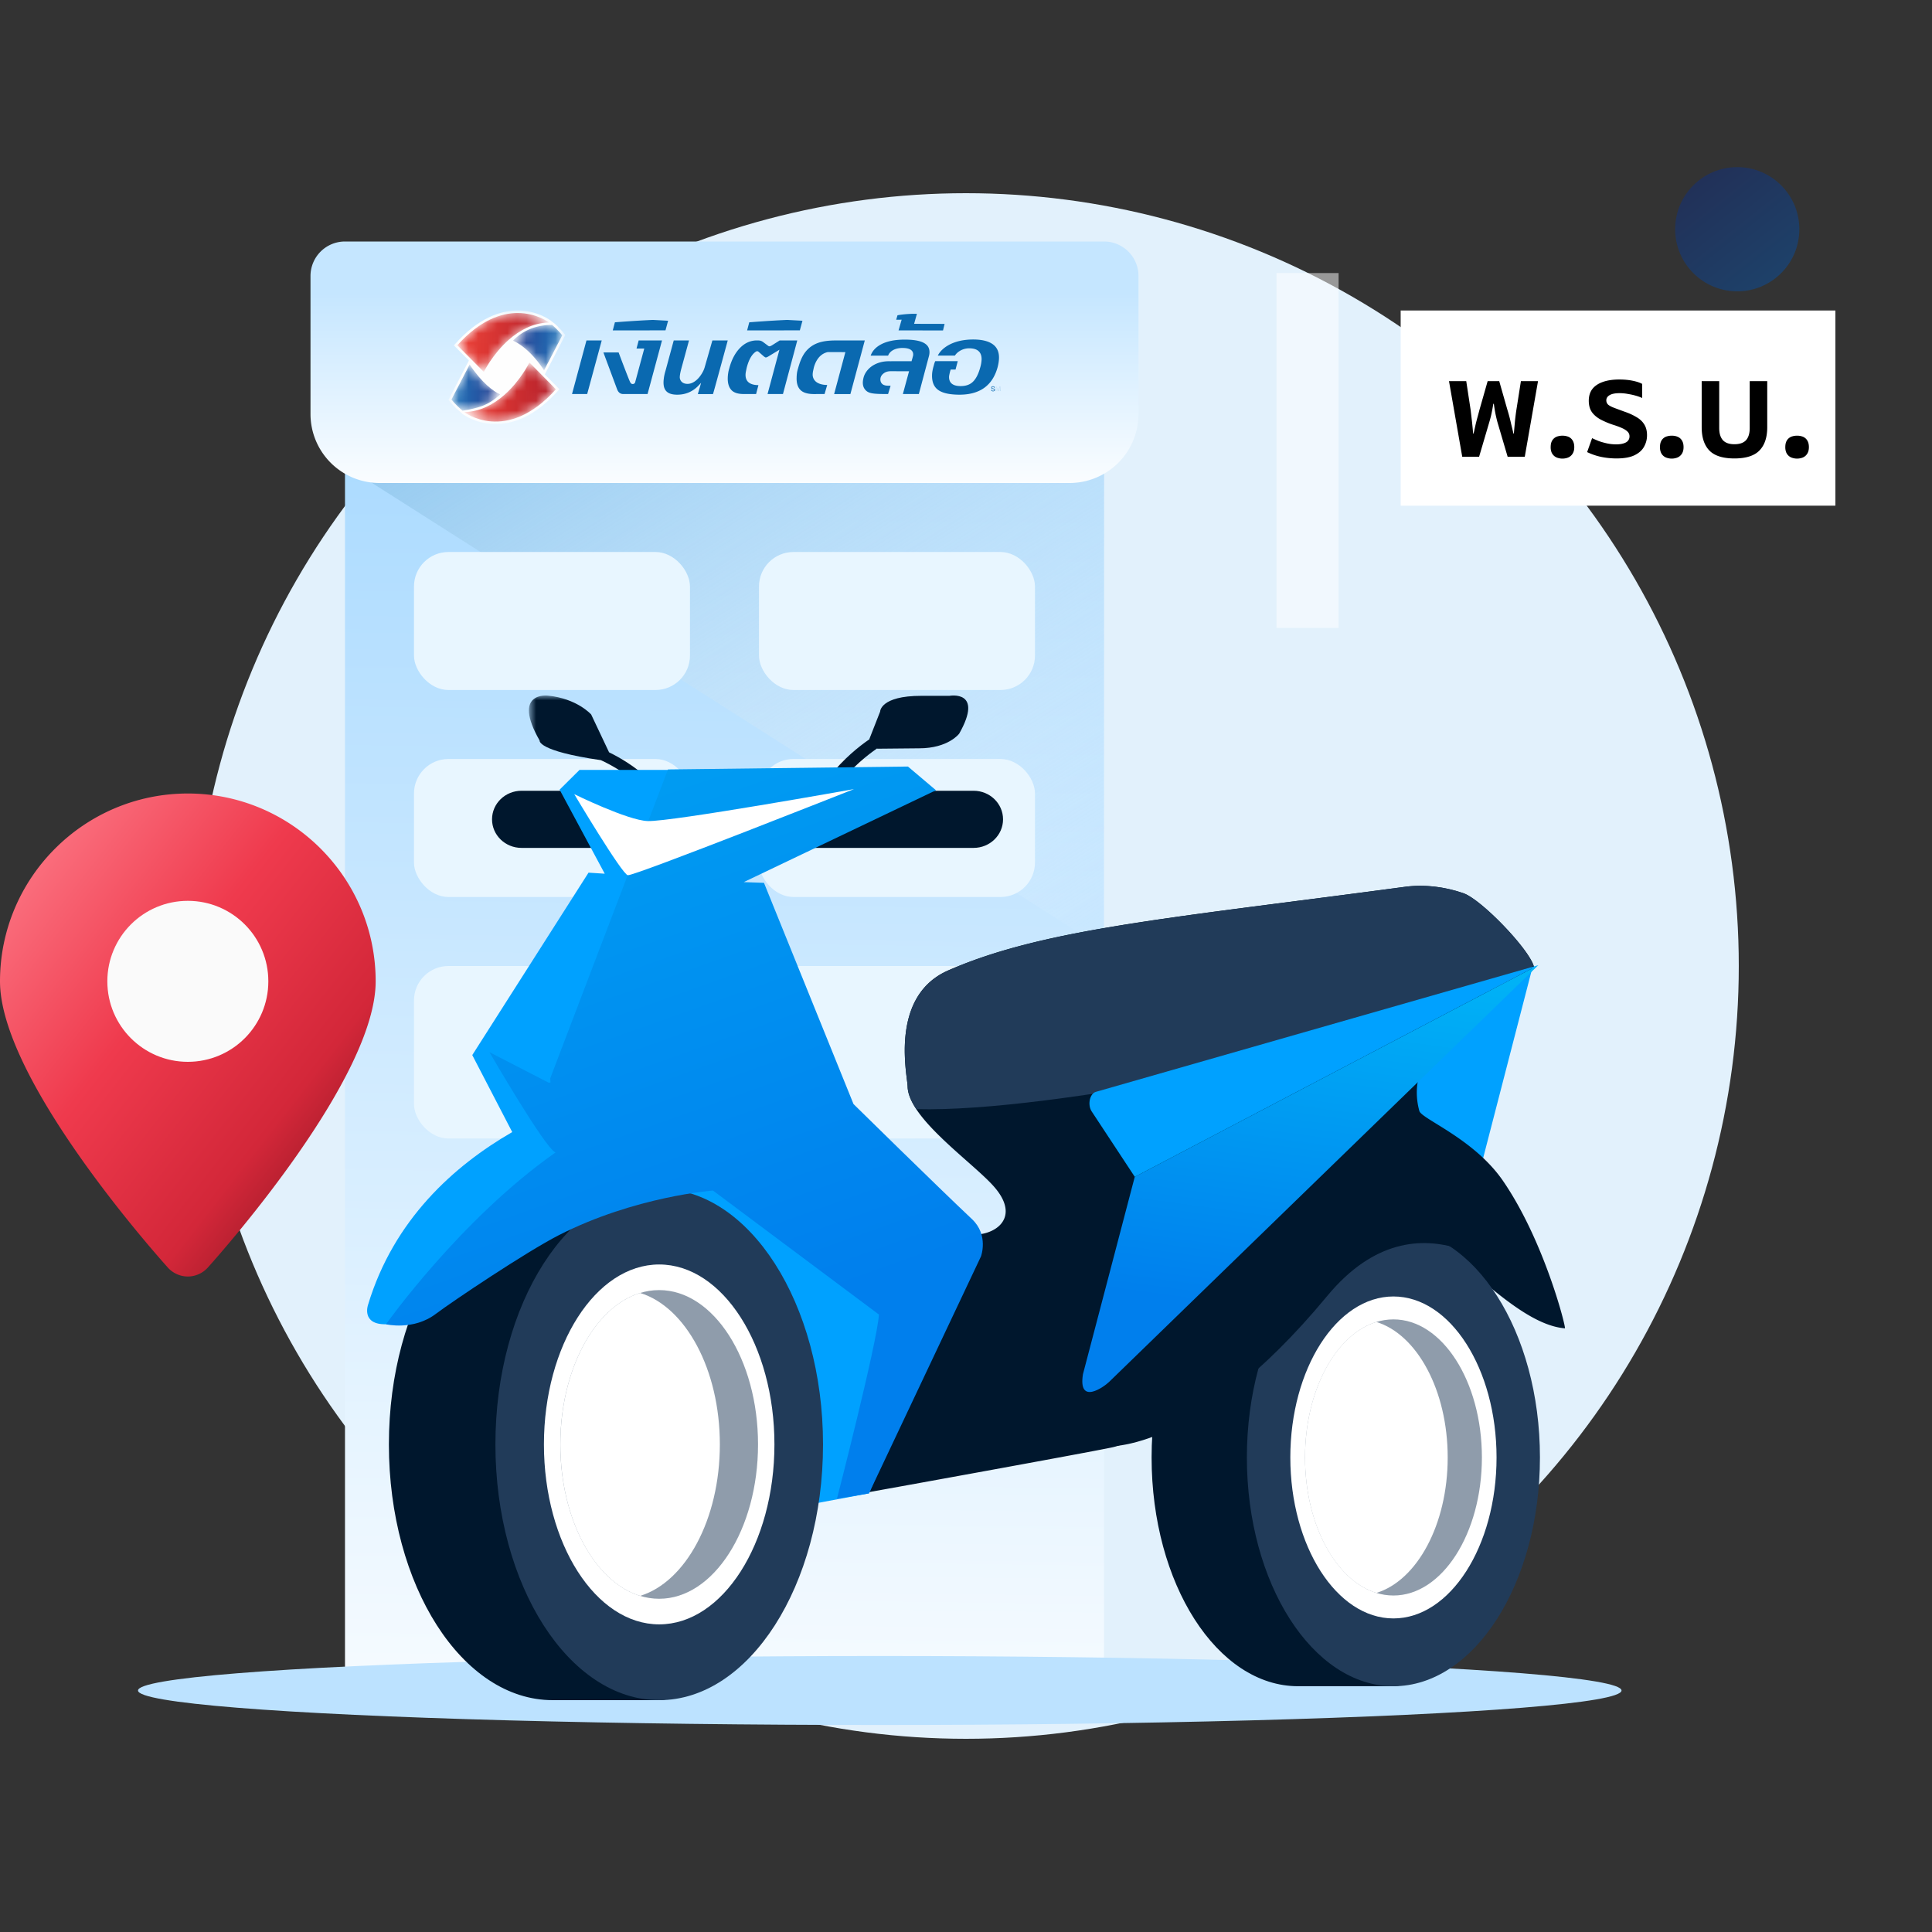 <svg width="200" height="200" viewBox="0 0 200 200" fill="none" xmlns="http://www.w3.org/2000/svg">
    <rect x="0" y="0" width="200" height="200" fill="#333333" stroke="none"/>
    <circle cx="99.998" cy="100" r="80" fill="#E2F1FC"/>
    <path d="M35.713 42.857a7.143 7.143 0 0 1 7.143-7.143h64.285a7.143 7.143 0 0 1 7.143 7.143V175H35.713V42.857z" fill="url(#kl36snxvwa)"/>
    <path d="m114.284 98.214-78.571-50h78.571v50z" fill="url(#4yllgkuaob)"/>
    <rect x="42.855" y="57.143" width="28.571" height="14.286" rx="3.571" fill="#E8F6FF"/>
    <rect x="78.57" y="57.143" width="28.571" height="14.286" rx="3.571" fill="#E8F6FF"/>
    <rect x="42.855" y="78.571" width="28.571" height="14.286" rx="3.571" fill="#E8F6FF"/>
    <rect x="78.57" y="78.571" width="28.571" height="14.286" rx="3.571" fill="#E8F6FF"/>
    <rect x="42.855" y="100" width="28.571" height="17.857" rx="3.571" fill="#E8F6FF"/>
    <rect x="78.57" y="100" width="28.571" height="17.857" rx="3.571" fill="#E8F6FF"/>
    <ellipse cx="91.073" cy="175" rx="76.786" ry="3.571" fill="#BCE2FF"/>
    <path fill-rule="evenodd" clip-rule="evenodd" d="m158.632 100.179-6.052 23.394-11.633-1.266 1.2-14.581 16.485-7.547z" fill="#00A1FF"/>
    <path fill-rule="evenodd" clip-rule="evenodd" d="M146.932 115.011c-.532-1.904-.298-4.13 1.042-5.588a.297.297 0 0 0-.049-.451l3.185-2.392a.298.298 0 0 1 .075-.529l4.196-3.675c.151-.052 3.456-2.157 3.416-2.308-.485-1.814-5.455-6.96-7.291-7.596-1.925-.67-4.04-.94-6.065-.67-24.221 3.251-37.367 4.304-47.305 8.667-6.118 2.688-4.188 10.97-4.18 11.982.025 3.298 6.74 7.877 8.943 10.39 3.209 3.662-.725 5.519-3.08 4.816-.091-.028-.77-.336-.844-.394l-16.26-12.97c-.85-.682-1.729-1.391-2.205-2.357-.465-.943-.494-2.026-.514-3.07 0 0-4.759-12.689-4.856-12.74l-6.21-3.307 8.698-6.18c.45.134 4.433.634 4.927.634 2.673 0 3.559-.37 3.559-2.959 0-2.59-1.391-3.337-4.062-3.337-1.45 0-3.53-.733-4.415.246L67.764 83.6l-1.315 7.129-3.316 2.301 2.548 15.562a.314.314 0 0 1-.36.181c-.978-.226-4.407-.929-4.772-.983-1.714-.25 3.452 3.811 1.72 3.766-3.468-.091-19.227 19.779-5.727 19.779 7.176 0 15.95 7.282 15.95 26.193 0 .128 41.339-7.35 42.801-7.734 1.825-.479 3.43-1.521 4.997-2.543 14.426-9.432 2.145-16.706 16.574-26.136a.323.323 0 0 1 .254-.043c9.1 2.373 18.165 15.903 24.879 16.436.156.011-2.107-9.01-6.409-15.269-2.998-4.361-8.424-6.399-8.656-7.228z" fill="#00172D"/>
    <mask id="wt1e865n2c" style="mask-type:luminance" maskUnits="userSpaceOnUse" x="54" y="71" width="18" height="16">
        <path fill-rule="evenodd" clip-rule="evenodd" d="M54.752 72h16.451v14.922H54.752V72z" fill="#fff"/>
    </mask>
    <g mask="url(#wt1e865n2c)">
        <path fill-rule="evenodd" clip-rule="evenodd" d="m63.051 77.88-1.854-3.919s-1.46-1.652-4.482-1.952c0 0-3.777-.457-.853 4.65 0 0-.282 1.079 6.341 2.032 2.012.93 6.07 3.333 7.956 8.231l1.044-.377c-1.936-5.022-5.884-7.565-8.152-8.665z" fill="#00172D"/>
    </g>
    <path fill-rule="evenodd" clip-rule="evenodd" d="M98.289 72.032h-2.916c-4.262 0-4.262 1.63-4.262 1.63l-1.11 2.828.02.026c-2.188 1.497-6.437 5.133-7.605 11.401l1.226.216c1.086-5.832 5.157-9.281 7.153-10.657l.025.03 4.329-.041c3.026 0 4.148-1.52 4.148-1.52 2.582-4.565-1.008-3.913-1.008-3.913z" fill="#00172D"/>
    <path fill-rule="evenodd" clip-rule="evenodd" d="M63.87 120.434s10.097 7.827 11.178 18.458c1.084 10.634 2.28 18.058 2.28 18.058l12.627-2.357s8.695-19.512 7.04-24.128c-1.656-4.613-21.533-18.258-21.533-18.258l-11.593 8.227z" fill="#00A1FF"/>
    <path fill-rule="evenodd" clip-rule="evenodd" d="M144.248 174.557h-9.866c-8.377 0-15.169-10.603-15.169-23.683 0-13.079 6.792-23.68 15.169-23.68h9.866c9.123 0 9.421 47.363 0 47.363z" fill="#00172D"/>
    <path fill-rule="evenodd" clip-rule="evenodd" d="M144.246 174.557c-8.355 0-15.17-10.638-15.17-23.683 0-13.043 6.815-23.683 15.17-23.683s15.169 10.64 15.169 23.683c0 13.045-6.814 23.683-15.169 23.683z" fill="#213B59"/>
    <path fill-rule="evenodd" clip-rule="evenodd" d="M144.248 167.539c-5.878 0-10.674-7.487-10.674-16.664 0-9.178 4.796-16.665 10.674-16.665 5.88 0 10.674 7.487 10.674 16.665 0 9.177-4.794 16.664-10.674 16.664z" fill="#fff"/>
    <path opacity=".5" fill-rule="evenodd" clip-rule="evenodd" d="M144.25 165.167c-5.044 0-9.154-6.421-9.154-14.293 0-7.873 4.11-14.292 9.154-14.292 5.043 0 9.156 6.419 9.156 14.292 0 7.872-4.113 14.293-9.156 14.293z" fill="#213B59"/>
    <path fill-rule="evenodd" clip-rule="evenodd" d="M142.48 164.9c-4.208-1.288-7.384-7.077-7.384-14.024 0-6.95 3.176-12.739 7.384-14.027 4.209 1.288 7.385 7.077 7.385 14.027 0 6.947-3.176 12.736-7.385 14.024z" fill="#fff"/>
    <path fill-rule="evenodd" clip-rule="evenodd" d="M68.242 176h-11.03c-9.363 0-16.954-11.853-16.954-26.474 0-14.62 7.591-26.472 16.954-26.472h11.03c10.198 0 10.532 52.946 0 52.946z" fill="#00172D"/>
    <path fill-rule="evenodd" clip-rule="evenodd" d="M68.242 176c-9.339 0-16.957-11.893-16.957-26.474s7.618-26.474 16.957-26.474c9.338 0 16.957 11.893 16.957 26.474S77.58 176 68.242 176z" fill="#213B59"/>
    <path fill-rule="evenodd" clip-rule="evenodd" d="M68.238 168.154c-6.57 0-11.931-8.369-11.931-18.629 0-10.258 5.361-18.627 11.931-18.627 6.572 0 11.931 8.369 11.931 18.627 0 10.26-5.359 18.629-11.931 18.629z" fill="#fff"/>
    <path opacity=".5" fill-rule="evenodd" clip-rule="evenodd" d="M68.235 165.504c-5.637 0-10.233-7.178-10.233-15.979 0-8.8 4.596-15.976 10.233-15.976 5.638 0 10.236 7.176 10.236 15.976 0 8.801-4.598 15.979-10.236 15.979z" fill="#213B59"/>
    <path fill-rule="evenodd" clip-rule="evenodd" d="M66.264 165.205c-4.704-1.439-8.254-7.912-8.254-15.679s3.55-14.238 8.255-15.679c4.704 1.441 8.254 7.912 8.254 15.679s-3.55 14.24-8.255 15.679z" fill="#fff"/>
    <path fill-rule="evenodd" clip-rule="evenodd" d="M100.784 87.774H83.536c-1.685 0-3.052-1.325-3.052-2.957 0-1.633 1.367-2.958 3.052-2.958h17.248c1.685 0 3.051 1.325 3.051 2.958 0 1.632-1.366 2.957-3.051 2.957zM71.235 87.774H53.987c-1.685 0-3.052-1.325-3.052-2.957 0-1.633 1.367-2.958 3.052-2.958h17.248c1.685 0 3.051 1.325 3.051 2.958 0 1.632-1.366 2.957-3.05 2.957zM119.392 128.481l-2.622 17.974c-.109.843-3.229 3.766-2.797 3.272 0 0 9.403 1.369 23.415-15.562 9.666-11.68 19.928-1.062 19.928-1.062-11.609-37.032-37.924-4.622-37.924-4.622z" fill="#00172D"/>
    <path fill-rule="evenodd" clip-rule="evenodd" d="M80.849 107.362 76.306 88.61l18.622-6.805-.833-2.103H59.991l-2.061 2.045 4.673 8.699-1.68-.108-12.034 18.884 4.136 7.969c-6.043 3.488-12.27 9.077-14.928 17.89 0 0-.725 2.056 1.863 2.006 2.798-.054 21.635-12.238 21.635-12.238l22.565-5.721-11.504-7.368 8.193-4.398z" fill="#00A1FF"/>
    <path fill-rule="evenodd" clip-rule="evenodd" d="M100.618 126.202c-3.524-3.315-12.263-11.91-12.263-11.91l-9.268-22.9-2.096-.076 19.9-9.51-2.9-2.454-24.843.302L56.96 111.63l.028.423-.184.028-6.134-3.16s5.746 9.933 6.833 10.383c-9.86 6.924-17.547 17.784-17.547 17.784s2.833.688 5.163-1.078c1.605-1.219 9.368-6.43 12.746-8.153 7.868-4.012 15.94-4.614 15.94-4.614l17.184 12.84c-.207 3.011-4.347 19.063-4.347 19.063l3.312-.552 11.595-24.529s.828-2.208-.932-3.863z" fill="url(#o1k1a8hmxd)"/>
    <path fill-rule="evenodd" clip-rule="evenodd" d="M59.447 82.211s5.535 2.722 7.61 2.785c2.483.075 21.35-3.31 21.35-3.31s-22.62 8.965-23.41 8.916c-.58-.04-5.55-8.39-5.55-8.39z" fill="#fff"/>
    <path fill-rule="evenodd" clip-rule="evenodd" d="M158.754 99.979c-.599-1.88-5.438-6.879-7.249-7.509-1.925-.668-4.04-.938-6.067-.666-24.219 3.248-37.365 4.303-47.303 8.666-6.118 2.686-4.188 10.97-4.18 11.98.005.738.357 1.54.907 2.368 7.141.179 18.147-1.361 30.817-3.71 14.633-2.711 26.983-7.018 33.075-11.13z" fill="#213B59"/>
    <path fill-rule="evenodd" clip-rule="evenodd" d="m117.47 121.826-5.364 20.436c-.516 3.262 2.201 1.286 2.697.803l44.445-43.151-41.778 21.912z" fill="url(#tp8amy28he)"/>
    <path fill-rule="evenodd" clip-rule="evenodd" d="m117.472 121.826-4.458-6.767c-.454-.69-.209-1.848.432-2.031l45.805-13.114-41.779 21.912z" fill="#00A1FF"/>
    <mask id="80tw0u8czh" fill="#fff">
        <rect x="132.143" y="7.143" width="64.286" height="64.286" rx="5.51"/>
    </mask>
    <rect x="132.143" y="7.143" width="64.286" height="64.286" rx="5.51" fill="url(#e447jvh29f)" stroke="url(#gj4c21gaxg)" stroke-width="12.857" stroke-linejoin="round" mask="url(#80tw0u8czh)"/>
    <path fill="#fff" d="M144.998 32.143h45v20.204h-45z"/>
    <path d="M184.814 46.288c0-.218.031-.402.091-.55a.962.962 0 0 1 .656-.573c.149-.042.309-.063.481-.063.163 0 .316.021.461.063a.952.952 0 0 1 .655.572c.065.149.098.333.098.551 0 .21-.033.388-.098.537a.992.992 0 0 1-.655.579 1.605 1.605 0 0 1-.942 0 .996.996 0 0 1-.656-.579 1.435 1.435 0 0 1-.091-.537zM179.544 47.458c-1.2 0-2.067-.277-2.6-.83-.524-.551-.786-1.351-.786-2.4v-4.77h1.814v4.857c0 .552.129.971.386 1.257.257.276.653.414 1.186.414.543 0 .943-.138 1.2-.414.257-.286.386-.705.386-1.257v-4.857h1.814v4.77c0 1.049-.267 1.849-.8 2.4-.533.553-1.4.83-2.6.83zM171.84 46.288c0-.218.03-.402.091-.55a.952.952 0 0 1 .655-.573 1.77 1.77 0 0 1 .482-.063c.162 0 .316.021.46.063.149.042.279.11.391.202a.972.972 0 0 1 .265.37c.065.149.097.333.097.551 0 .21-.032.388-.097.537a.996.996 0 0 1-.656.579 1.607 1.607 0 0 1-.942 0 .985.985 0 0 1-.655-.579 1.415 1.415 0 0 1-.091-.537zM167.342 47.457c-.562 0-1.11-.057-1.643-.171a6.32 6.32 0 0 1-1.4-.486l.514-1.443c.2.095.429.195.686.3.266.095.552.176.857.243.314.067.629.1.943.1.428 0 .766-.067 1.014-.2a.685.685 0 0 0 .372-.629.638.638 0 0 0-.186-.471c-.124-.133-.31-.257-.557-.372a7.91 7.91 0 0 0-.915-.342 8.433 8.433 0 0 1-1.385-.586c-.381-.22-.672-.476-.872-.771-.2-.305-.3-.686-.3-1.143 0-.476.119-.877.357-1.2.248-.324.61-.572 1.086-.743.476-.172 1.048-.257 1.714-.257.505 0 .967.042 1.386.128.419.086.748.195.986.329V41.2a4.55 4.55 0 0 0-.629-.229 6.646 6.646 0 0 0-.828-.185 4.592 4.592 0 0 0-.872-.086c-.476 0-.828.071-1.057.214-.219.133-.328.31-.328.529 0 .171.061.319.185.443.134.114.338.223.615.328.276.105.623.233 1.042.386.477.162.891.347 1.243.557.362.2.638.453.829.757.2.305.3.686.3 1.143 0 .42-.1.81-.3 1.171-.191.362-.514.658-.972.886-.457.229-1.085.343-1.885.343zM160.525 46.288c0-.218.031-.402.091-.55a.962.962 0 0 1 .656-.573 1.769 1.769 0 0 1 .941 0 .952.952 0 0 1 .656.572c.065.149.098.333.098.551 0 .21-.033.388-.098.537a.996.996 0 0 1-.656.579 1.605 1.605 0 0 1-.941 0 .996.996 0 0 1-.656-.579 1.435 1.435 0 0 1-.091-.537zM151.371 47.286 150 39.458h1.786l.457 3 .114.985c.048.41.095.89.143 1.443h.043c.086-.371.162-.71.228-1.014.077-.305.148-.576.215-.815.066-.247.124-.461.171-.642l.843-2.957h1.2l.843 2.957c.057.18.119.395.186.642.066.239.133.51.2.815.076.305.157.643.242 1.014h.043c.048-.552.091-1.033.129-1.443.047-.41.09-.738.128-.985l.472-3h1.771l-1.371 7.828h-1.772l-1.057-3.586a15.803 15.803 0 0 1-.214-.914 16.27 16.27 0 0 1-.157-.986h-.057a17.1 17.1 0 0 1-.243 1.272c-.048.19-.105.4-.172.628l-1.057 3.586h-1.743z" fill="#000"/>
    <path opacity=".5" fill="#fff" d="M132.143 28.265h6.429V65h-6.429z"/>
    <circle opacity=".45" cx="179.839" cy="23.73" r="6.429" fill="url(#g99wk93ili)"/>
    <path d="M32.143 28.571A3.571 3.571 0 0 1 35.714 25h78.571a3.572 3.572 0 0 1 3.572 3.571v14.286A7.143 7.143 0 0 1 110.714 50H39.285a7.143 7.143 0 0 1-7.142-7.143V28.571z" fill="url(#ux713p8dtj)"/>
    <mask id="bngoqjw4ik" style="mask-type:luminance" maskUnits="userSpaceOnUse" x="46" y="32" width="13" height="12">
        <path fill-rule="evenodd" clip-rule="evenodd" d="M46.43 32.143h12.087v11.76H46.43v-11.76z" fill="#fff"/>
    </mask>
    <g mask="url(#bngoqjw4ik)">
        <path fill-rule="evenodd" clip-rule="evenodd" d="M51.313 43.902c-2.012.002-3.323-.968-3.405-1.03l-.795-.705-.012-.019-.014-.014c-.017-.017-.4-.418-.553-.611l-.104-.133 2.112-4.07-1.557-1.566.164-.183c1.108-1.234 2.27-2.148 3.454-2.717.98-.471 1.982-.71 2.978-.711 2.046-.002 3.355.992 3.41 1.033.295.218.742.58.821.704l.01.017.014.014c.227.227.421.44.577.637l.104.132-2.118 4.082 1.51 1.53-.164.182c-1.107 1.233-2.27 2.147-3.454 2.717-.98.471-1.982.71-2.978.711z" fill="#FEFEFE"/>
    </g>
    <mask id="1k8aw8o4gl" style="mask-type:luminance" maskUnits="userSpaceOnUse" x="47" y="32" width="10" height="7">
        <path fill-rule="evenodd" clip-rule="evenodd" d="m47.344 35.745 2.74 2.757s.914-1.865 2.602-3.344c1.063-.932 2.431-1.71 4.072-1.772l.071-.003s-1.269-.98-3.244-.98c-1.683 0-3.879.71-6.241 3.342z" fill="#fff"/>
    </mask>
    <g mask="url(#1k8aw8o4gl)">
        <path fill-rule="evenodd" clip-rule="evenodd" d="m47.344 35.745 2.74 2.757s.914-1.865 2.602-3.344c1.063-.932 2.431-1.71 4.072-1.772l.071-.003s-1.269-.98-3.244-.98c-1.683 0-3.879.71-6.241 3.342z" fill="url(#ni906qdccm)"/>
    </g>
    <mask id="rqxx9j1tyn" style="mask-type:luminance" maskUnits="userSpaceOnUse" x="48" y="37" width="10" height="7">
        <path fill-rule="evenodd" clip-rule="evenodd" d="M52.204 40.888c-1.063.931-2.432 1.709-4.072 1.771l-.072.004s4.35 3.358 9.486-2.363l-2.74-2.776s-.915 1.885-2.602 3.364z" fill="#fff"/>
    </mask>
    <g mask="url(#rqxx9j1tyn)">
        <path fill-rule="evenodd" clip-rule="evenodd" d="M52.204 40.888c-1.063.931-2.432 1.709-4.072 1.771l-.072.004s4.35 3.358 9.486-2.363l-2.74-2.776s-.915 1.885-2.602 3.364z" fill="url(#cfmoyjd4to)"/>
    </g>
    <mask id="3n0hbegi1p" style="mask-type:luminance" maskUnits="userSpaceOnUse" x="53" y="33" width="6" height="6">
        <path fill-rule="evenodd" clip-rule="evenodd" d="M53.111 35.268c.673.294 1.927 1.122 3.21 3.07l1.884-3.629a8.918 8.918 0 0 0-1.05-1.075c-2.41.002-3.658 1.222-4.044 1.634z" fill="#fff"/>
    </mask>
    <g mask="url(#3n0hbegi1p)">
        <path fill-rule="evenodd" clip-rule="evenodd" d="M53.111 35.268c.673.294 1.927 1.122 3.21 3.07l1.884-3.629a8.918 8.918 0 0 0-1.05-1.075c-2.41.002-3.658 1.222-4.044 1.634z" fill="url(#45p38yctkq)"/>
    </g>
    <mask id="spqwewpzor" style="mask-type:luminance" maskUnits="userSpaceOnUse" x="46" y="37" width="6" height="6">
        <path fill-rule="evenodd" clip-rule="evenodd" d="M46.734 41.361c.315.398.789.852 1.15 1.156 1.553-.273 2.597-.484 3.891-1.684-.682-.31-1.905-1.2-3.157-3.101l-1.884 3.63z" fill="#fff"/>
    </mask>
    <g mask="url(#spqwewpzor)">
        <path fill-rule="evenodd" clip-rule="evenodd" d="M46.734 41.361c.315.398.789.852 1.15 1.156 1.553-.273 2.597-.484 3.891-1.684-.682-.31-1.905-1.2-3.157-3.101l-1.884 3.63z" fill="url(#8qxbq11xrs)"/>
    </g>
    <path fill-rule="evenodd" clip-rule="evenodd" d="M96.817 37.386c-.054.107-.106.26-.153.456-.098.32-.17.666-.178.956-.018.614.124 1.07.43 1.392.411.433 1.159.645 2.258.667 2.207.046 3.579-.914 4.105-2.867.083-.33.129-.632.137-.899.015-.534-.13-.961-.43-1.27-.428-.439-1.171-.677-2.244-.677-.99 0-1.847.2-2.512.563-.541.296-.927.667-1.15 1.105h1.77a1.49 1.49 0 0 1 .466-.456 1.838 1.838 0 0 1 1.032-.298c.449 0 .783.11.994.328.191.195.282.477.272.837a3.455 3.455 0 0 1-.14.813c-.203.75-.492 1.278-.858 1.572-.288.239-.684.359-1.175.359-.448 0-.775-.103-.971-.305-.157-.16-.231-.383-.224-.662.003-.12.06-.354.106-.542l.06-.201h.505l.229-.87h-2.329zM59.215 40.79h1.57l1.506-5.548h-1.58l-1.496 5.549zM78.359 35.24c-.646 0-1.225.25-1.72.744-.52.518-.905 1.238-1.143 2.14a3.414 3.414 0 0 0-.118.523c-.024.164-.038.32-.041.467-.014.568.119.998.394 1.28.297.306.768.41 1.414.396h1.125l.242-.92c-.498-.006-.861-.123-1.08-.348-.176-.18-.26-.429-.254-.74.002-.098.015-.205.04-.328.023-.114.048-.239.077-.372.218-.855.544-1.422.968-1.688a.216.216 0 0 1 .257.016l.46.402c.098.093.241.194.291.194.09 0 .246-.09.293-.121l1.122-.682-1.23 4.588h1.596l1.482-5.55h-1.82l-.733.464c-.032.021-.202.132-.31.144h-.016a.22.22 0 0 1-.122-.04l-.535-.4c-.006-.005-.135-.112-.322-.148a1.43 1.43 0 0 0-.238-.02h-.01l-.07-.001zM69.745 35.242l-.855 3.15a4.646 4.646 0 0 0-.197 1.032c-.03.485.06.835.281 1.07.229.245.606.364 1.133.364.879 0 1.62-.324 2.222-.964l.25-.266-.339 1.164h1.57c.089-.288.316-1.12.577-2.072l.949-3.478h-1.59l-.811 2.824a2.406 2.406 0 0 1-.165.398l-.008.014-.006.014c-.418.781-1.01 1.247-1.582 1.247-.265 0-.483-.08-.626-.236a.685.685 0 0 1-.176-.522c.018-.263.098-.592.144-.764l.81-2.975h-1.58zM93.018 34.201l4.602.008.164-.68-3.155-.008.29-1.037h-.476c-.97.036-1.46.137-1.536.155l-.134.46.564-.004-.319 1.106zM87.402 36.45l.111.004-1.164 4.338h1.684l1.49-5.55h-2.836c-.974 0-2.084.053-2.936.798-.518.454-.845 1.047-1.124 2.05-.059.185-.1.359-.125.52a4.262 4.262 0 0 0-.036.509c-.014.546.115.964.388 1.243.312.32.838.445 1.536.43l.968-.002.274-.937c-.558-.007-.985-.15-1.239-.41a.944.944 0 0 1-.264-.712c.003-.096.016-.203.042-.326.023-.114.05-.237.081-.37.123-.455.446-1.254 1.237-1.531.008-.004.124-.044.204-.055l1.709.002zM82.799 34.2l.272-.997-1.57-.085c-1.84.078-3.597.222-3.938.247l-.22.834v.003l5.456-.003zM65.746 39.594a.266.266 0 0 1-.446.07l-.01-.017a.673.673 0 0 1-.072-.12c-.164-.35-1.004-2.56-1.178-3.04h-1.575l1.423 3.827c.03.048.151.477.63.477h2.517l1.496-5.549h-2.416l-.223.84h.802l-.946 3.502-.002.01zM68.891 34.2l.271-.997-1.57-.085c-1.84.078-3.596.222-3.937.247l-.22.834v.003l5.456-.003zM95.944 35.725c-.371-.383-1.121-.569-2.292-.569-.997 0-1.811.162-2.422.481-.56.293-.923.68-1.1 1.178h1.807c.096-.256.28-.45.566-.599.264-.13.568-.195.905-.195.477 0 .794.088.97.27.107.11.159.25.154.418a.597.597 0 0 1-.03.185l-.05.19a7.558 7.558 0 0 1-.075.255l-.004.052h-.268l-2.003.004-.064-.001c-.354 0-.681.044-.972.132a2.82 2.82 0 0 0-.806.378c-.228.16-.42.349-.568.56-.149.21-.252.432-.304.659-.146.586-.056 1.018.274 1.32.294.268.726.348 2.023.347h.249l.263-.864c-.006.018-.34-.003-.372-.005a.93.93 0 0 1-.362-.084c-.281-.138-.373-.444-.304-.743.048-.18.167-.339.357-.472.183-.129.415-.194.689-.194h.025l1.875.005-.64 2.357h1.654l1.053-3.957c.015-.068.026-.124.033-.174.008-.056.013-.11.013-.16.01-.322-.08-.575-.274-.774zM102.995 40.363a.127.127 0 0 1-.015.063.162.162 0 0 1-.042.046.23.23 0 0 1-.062.027.28.28 0 0 1-.148 0 .171.171 0 0 1-.11-.086.17.17 0 0 1-.016-.077l.061-.001a.105.105 0 0 0 .042.088.17.17 0 0 0 .096.03.263.263 0 0 0 .053-.006.127.127 0 0 0 .04-.017.073.073 0 0 0 .027-.027.085.085 0 0 0 .01-.04.081.081 0 0 0-.011-.04.076.076 0 0 0-.029-.025.21.21 0 0 0-.047-.017c-.018-.004-.038-.01-.061-.014l-.069-.018a.196.196 0 0 1-.052-.024.093.093 0 0 1-.035-.039.126.126 0 0 1-.013-.063.122.122 0 0 1 .052-.1.192.192 0 0 1 .056-.027.267.267 0 0 1 .149.002c.021.008.04.018.055.032.014.014.024.03.031.05.008.02.012.04.014.062l-.061.001a.113.113 0 0 0-.011-.042.081.081 0 0 0-.023-.033.109.109 0 0 0-.036-.02.196.196 0 0 0-.092-.002.113.113 0 0 0-.036.016.08.08 0 0 0-.024.025.068.068 0 0 0-.009.035.103.103 0 0 0 .007.036c.005.01.012.016.022.022.009.005.022.01.037.014l.055.014a7.977 7.977 0 0 0 .092.023c.014.004.028.01.04.017a.111.111 0 0 1 .055.063.164.164 0 0 1 .008.052z" fill="#0A69B0"/>
    <mask id="pi871zl7kt" style="mask-type:luminance" maskUnits="userSpaceOnUse" x="103" y="39" width="1" height="2">
        <path fill-rule="evenodd" clip-rule="evenodd" d="M103.076 39.987h.494v.507h-.494v-.507z" fill="#fff"/>
    </mask>
    <g mask="url(#pi871zl7kt)">
        <path fill-rule="evenodd" clip-rule="evenodd" d="m103.503 40.069-.149.421h-.055l-.16-.421.005.423-.061.002-.007-.5h.09l.158.417.15-.422.09-.002.006.5h-.061l-.006-.419z" fill="#0A69B0"/>
    </g>
    <path d="M19.445 82.143C8.722 82.143 0 90.865 0 101.587c0 9.978 15.6 27.65 17.378 29.634a2.792 2.792 0 0 0 2.066.922c.79 0 1.54-.339 2.067-.922 1.778-1.984 17.378-19.656 17.378-29.634 0-10.722-8.722-19.444-19.445-19.444z" fill="url(#8np15n3jlu)"/>
    <circle cx="19.445" cy="101.587" fill="#FAFAFA" r="8.333"/>
    <defs>
        <linearGradient id="kl36snxvwa" x1="74.999" y1="35.714" x2="72.861" y2="191.486" gradientUnits="userSpaceOnUse">
            <stop stop-color="#A5D8FF"/>
            <stop offset="1" stop-color="#fff"/>
        </linearGradient>
        <linearGradient id="4yllgkuaob" x1="153.57" y1="73.214" x2="108.276" y2="2.038" gradientUnits="userSpaceOnUse">
            <stop stop-color="#fff" stop-opacity="0"/>
            <stop offset="1" stop-color="#93C9EF"/>
        </linearGradient>
        <linearGradient id="o1k1a8hmxd" x1="18.611" y1="42.275" x2="55.248" y2="145.12" gradientUnits="userSpaceOnUse">
            <stop stop-color="#00B6F7"/>
            <stop offset="1" stop-color="#007FED"/>
        </linearGradient>
        <linearGradient id="tp8amy28he" x1="120.9" y1="94.479" x2="115.52" y2="133.649" gradientUnits="userSpaceOnUse">
            <stop stop-color="#00B6F7"/>
            <stop stop-color="#00B5F7"/>
            <stop offset="1" stop-color="#007FED"/>
        </linearGradient>
        <linearGradient id="e447jvh29f" x1="164.285" y1="7.143" x2="164.285" y2="71.428" gradientUnits="userSpaceOnUse">
            <stop stop-color="#E2F1FC"/>
            <stop offset="1" stop-color="#fff"/>
        </linearGradient>
        <linearGradient id="gj4c21gaxg" x1="228.571" y1="39.286" x2="164.285" y2="-25" gradientUnits="userSpaceOnUse">
            <stop stop-color="#052FA5"/>
            <stop offset="1" stop-color="#3AA0EF"/>
        </linearGradient>
        <linearGradient id="g99wk93ili" x1="165.331" y1="23.721" x2="178.169" y2="39.879" gradientUnits="userSpaceOnUse">
            <stop stop-color="#0E277F"/>
            <stop offset="1" stop-color="#0060BA"/>
        </linearGradient>
        <linearGradient id="ux713p8dtj" x1="75" y1="30.357" x2="75" y2="51.786" gradientUnits="userSpaceOnUse">
            <stop stop-color="#C5E6FF"/>
            <stop offset="1" stop-color="#fff"/>
        </linearGradient>
        <linearGradient id="ni906qdccm" x1="47.344" y1="38.502" x2="56.829" y2="38.502" gradientUnits="userSpaceOnUse">
            <stop stop-color="#EE4137"/>
            <stop offset="1" stop-color="#B4202B"/>
        </linearGradient>
        <linearGradient id="cfmoyjd4to" x1="48.06" y1="43.642" x2="57.546" y2="43.642" gradientUnits="userSpaceOnUse">
            <stop stop-color="#EE4137"/>
            <stop offset="1" stop-color="#B4202B"/>
        </linearGradient>
        <linearGradient id="45p38yctkq" x1="53.111" y1="38.338" x2="58.205" y2="38.338" gradientUnits="userSpaceOnUse">
            <stop stop-color="#2A3D90"/>
            <stop offset="1" stop-color="#1F76BB"/>
        </linearGradient>
        <linearGradient id="8qxbq11xrs" x1="46.734" y1="42.517" x2="51.775" y2="42.517" gradientUnits="userSpaceOnUse">
            <stop stop-color="#1F76BB"/>
            <stop offset="1" stop-color="#2A3D90"/>
        </linearGradient>
        <linearGradient id="8np15n3jlu" x1="58.333" y1="107.143" x2="9.872" y2="69.451" gradientUnits="userSpaceOnUse">
            <stop stop-color="#6A0D17"/>
            <stop offset=".293" stop-color="#D32739"/>
            <stop offset=".582" stop-color="#EF3A4D"/>
            <stop offset="1" stop-color="#FF8390"/>
        </linearGradient>
    </defs>
</svg>
